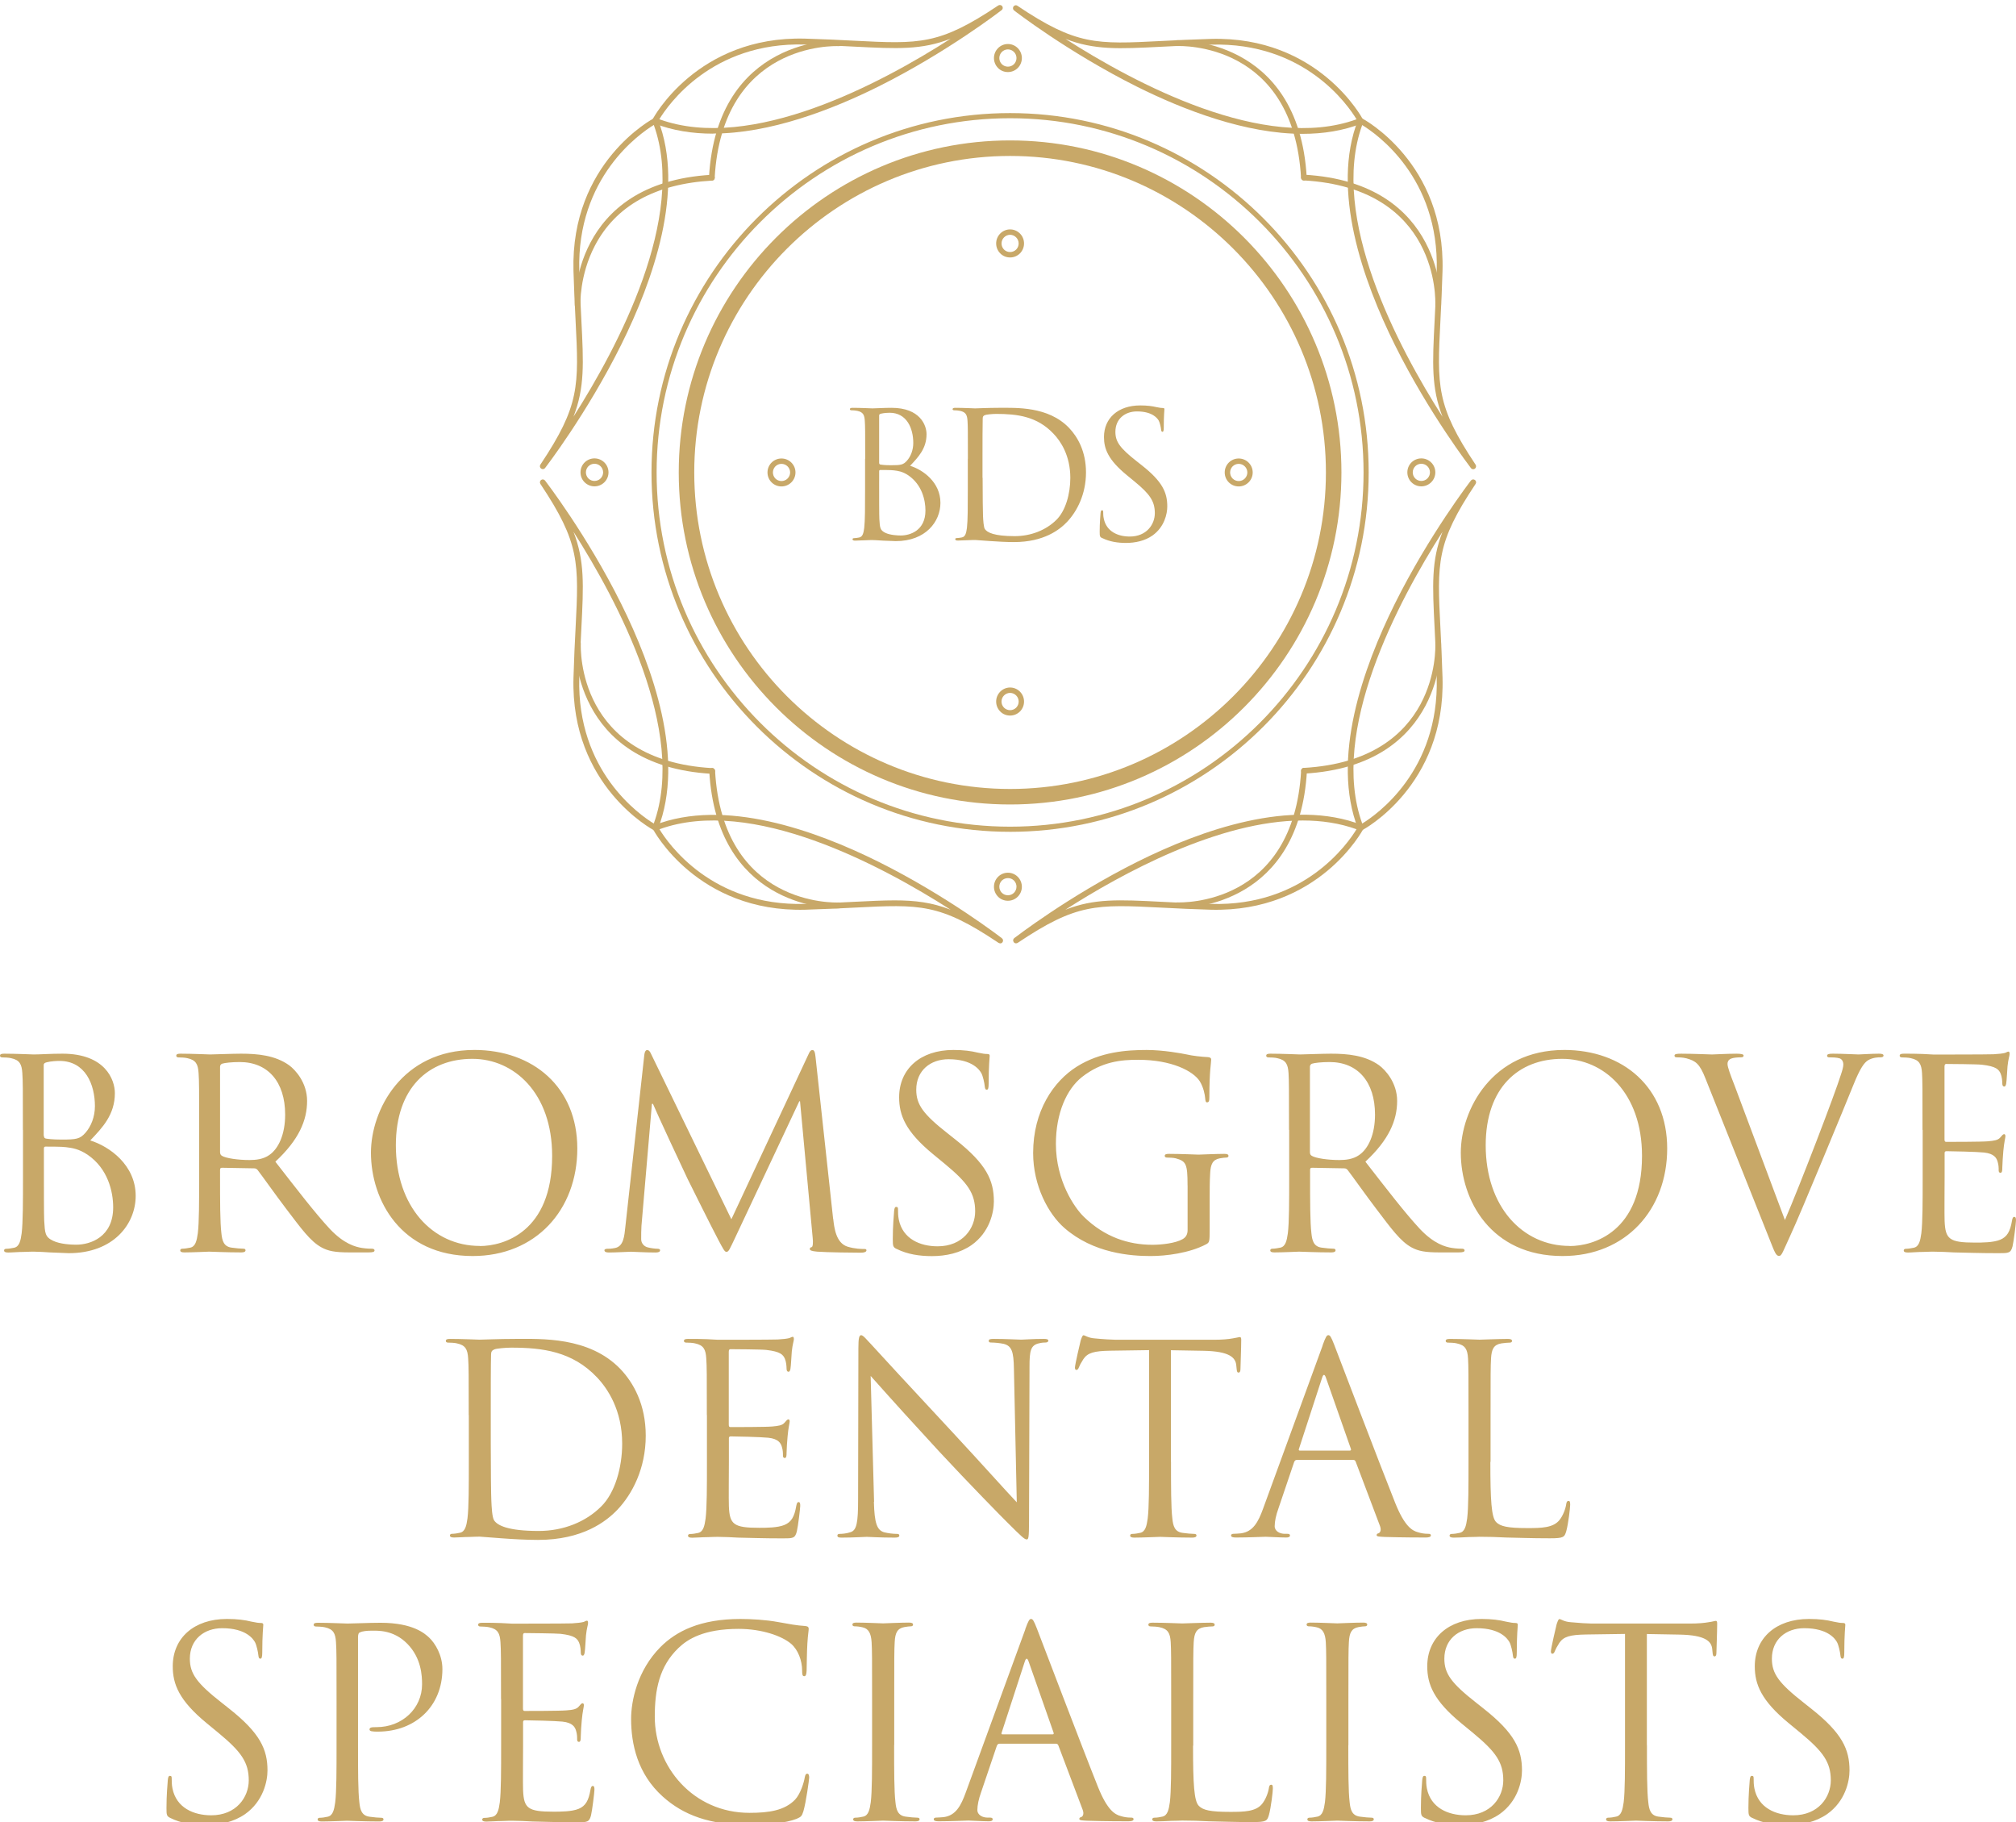 <?xml version="1.0" encoding="utf-8"?>
<!-- Generator: Adobe Illustrator 16.0.0, SVG Export Plug-In . SVG Version: 6.00 Build 0)  -->
<!DOCTYPE svg PUBLIC "-//W3C//DTD SVG 1.1//EN" "http://www.w3.org/Graphics/SVG/1.1/DTD/svg11.dtd">
<svg version="1.1" id="Layer_1" xmlns="http://www.w3.org/2000/svg" xmlns:xlink="http://www.w3.org/1999/xlink" x="0px" y="0px"
	 width="202.171px" height="182.688px" viewBox="90.263 0 202.171 182.688" enable-background="new 90.263 0 202.171 182.688"
	 xml:space="preserve">
<path fill="#C8A868" d="M191.339,4.953c-0.229,0.001-0.45,0.094-0.61,0.258c-0.334,0.339-0.334,0.883,0,1.222
	c0.338,0.334,0.883,0.334,1.221,0c0.333-0.339,0.333-0.883,0-1.222C191.788,5.046,191.568,4.954,191.339,4.953z M191.339,7.225
	c-0.362,0-0.724-0.134-0.991-0.41c-0.543-0.551-0.543-1.436,0-1.986c0.539-0.547,1.418-0.555,1.966-0.017
	c0.005,0.005,0.011,0.011,0.017,0.017c0.543,0.55,0.543,1.435,0,1.986C192.054,7.09,191.699,7.225,191.339,7.225L191.339,7.225z
	 M191.339,88.042c-0.228,0.002-0.446,0.091-0.61,0.248c-0.334,0.34-0.334,0.883,0,1.223c0.338,0.334,0.883,0.334,1.221,0
	c0.333-0.34,0.333-0.883,0-1.223C191.787,88.129,191.567,88.039,191.339,88.042L191.339,88.042z M191.339,90.314
	c-0.362,0-0.724-0.134-0.991-0.411c-0.543-0.551-0.543-1.436,0-1.986c0.539-0.547,1.418-0.555,1.966-0.016
	c0.005,0.006,0.011,0.011,0.017,0.016c0.543,0.551,0.543,1.436,0,1.986C192.054,90.181,191.699,90.313,191.339,90.314
	L191.339,90.314z M233.664,47.361c-0.002-0.479-0.393-0.865-0.871-0.862c-0.227,0.001-0.444,0.091-0.605,0.251
	c-0.334,0.339-0.334,0.883,0,1.222c0.34,0.337,0.889,0.334,1.227-0.006C233.573,47.805,233.664,47.588,233.664,47.361z
	 M231.397,47.361c0-0.363,0.134-0.716,0.41-0.993c0.548-0.543,1.433-0.543,1.981,0c0.548,0.543,0.553,1.428,0.01,1.976
	c-0.004,0.004-0.007,0.008-0.01,0.011c-0.549,0.545-1.434,0.545-1.982,0C231.543,48.092,231.395,47.734,231.397,47.361
	L231.397,47.361z M150.747,47.361c-0.003-0.479-0.393-0.865-0.872-0.862c-0.227,0.001-0.444,0.091-0.605,0.251
	c-0.333,0.339-0.333,0.883,0,1.222c0.34,0.337,0.889,0.334,1.226-0.006C150.655,47.805,150.745,47.588,150.747,47.361z
	 M148.479,47.361c0-0.363,0.133-0.716,0.41-0.993c0.548-0.544,1.434-0.544,1.982,0c0.548,0.542,0.554,1.426,0.012,1.975
	c-0.004,0.004-0.008,0.008-0.012,0.012c-0.548,0.545-1.434,0.545-1.982,0C148.624,48.092,148.477,47.734,148.479,47.361z
	 M191.558,15.11c-17.752,0-32.196,14.474-32.196,32.26c0,17.787,14.444,32.259,32.196,32.259s32.198-14.473,32.198-32.259
	C223.756,29.584,209.31,15.11,191.558,15.11z M191.558,80.137c-18.038,0-32.712-14.703-32.712-32.775
	c0-18.073,14.684-32.766,32.712-32.766s32.712,14.702,32.712,32.766C224.27,65.425,209.596,80.137,191.558,80.137z"/>
<path fill="#C8A868" d="M191.558,15.636c-17.466,0-31.673,14.235-31.673,31.735c0,17.5,14.207,31.735,31.673,31.735
	S223.23,64.87,223.23,47.371C223.23,29.871,209.023,15.636,191.558,15.636z M191.558,80.661c-18.323,0-33.228-14.932-33.228-33.29
	c0-18.36,14.914-33.292,33.228-33.292s33.228,14.932,33.228,33.291C224.785,65.73,209.882,80.661,191.558,80.661z"/>
<path fill="#C8A868" d="M191.558,11.854c-19.543,0-35.447,15.935-35.447,35.516c0,19.582,15.904,35.516,35.447,35.516
	c19.544,0,35.447-15.935,35.447-35.516C227.005,27.79,211.111,11.855,191.558,11.854L191.558,11.854z M191.558,83.401
	c-19.83,0-35.961-16.163-35.961-36.03c0-19.869,16.132-36.032,35.961-36.032c19.83,0,35.961,16.163,35.961,36.031
	c0,19.868-16.132,36.032-35.959,36.032L191.558,83.401z M155.825,12.532c-1.42,0.87-7.727,5.251-7.47,14.608
	c0.057,1.919,0.133,3.542,0.21,4.964c0.219,4.335,0.342,6.75-0.791,9.672c4.43-6.951,11.396-20.011,8.051-29.254 M144.695,47.037
	c-0.061-0.002-0.121-0.022-0.17-0.057c-0.128-0.093-0.158-0.271-0.067-0.401c3.954-5.92,3.859-7.896,3.525-14.445
	c-0.09-1.657-0.16-3.315-0.21-4.974c-0.303-10.875,7.987-15.267,8.072-15.305c0.075-0.036,0.162-0.04,0.239-0.009
	c0.075,0.027,0.135,0.086,0.162,0.162c2.745,7.008-0.496,16.135-3.688,22.56c-3.451,6.932-7.586,12.297-7.633,12.355
	C144.871,46.995,144.785,47.038,144.695,47.037L144.695,47.037z"/>
<path fill="#C8A868" d="M156.396,11.96c9.225,3.35,22.26-3.628,29.196-8.077c-2.916,1.136-5.336,1.012-9.662,0.792
	c-1.42-0.076-3.04-0.153-4.955-0.21c-9.349-0.267-13.721,6.063-14.588,7.485 M161.771,13.401c-2.058,0-4.059-0.305-5.907-1.03
	c-0.076-0.032-0.135-0.095-0.162-0.173c-0.03-0.077-0.026-0.163,0.01-0.238c0.037-0.086,4.458-8.373,15.275-8.087
	c1.924,0.057,3.543,0.134,4.963,0.21c6.537,0.334,8.51,0.43,14.418-3.532c0.129-0.087,0.305-0.058,0.399,0.065
	c0.094,0.127,0.068,0.306-0.058,0.401c-0.057,0.039-5.411,4.192-12.329,7.648c-4.718,2.348-10.9,4.726-16.618,4.726 M148.193,30.882
	c-0.155,0-0.282-0.122-0.286-0.277c0-0.124-0.39-12.277,13.73-13.08c0.145-0.018,0.296,0.115,0.307,0.277
	c0.005,0.16-0.117,0.295-0.277,0.306c-5.698,0.325-9.652,2.52-11.75,6.53c-1.562,2.989-1.448,5.91-1.448,5.939
	C148.474,30.737,148.352,30.872,148.193,30.882z"/>
<path fill="#C8A868" d="M161.656,18.108h-0.019c-0.162,0-0.276-0.143-0.276-0.306c0.801-14.158,12.92-13.768,13.055-13.757
	c0.162,0,0.285,0.143,0.275,0.305c0,0.163-0.152,0.277-0.305,0.277c-0.477-0.028-11.682-0.353-12.454,13.214
	c0,0.152-0.133,0.267-0.285,0.267 M234.923,53.318c-4.44,6.95-11.396,20.011-8.052,29.253c1.42-0.869,7.728-5.251,7.47-14.617
	c-0.05-1.655-0.12-3.311-0.209-4.965C233.912,58.655,233.789,56.239,234.923,53.318L234.923,53.318z M226.719,83.278
	c0,0-0.066,0-0.105-0.02c-0.074-0.027-0.135-0.087-0.162-0.162c-2.734-7.008,0.496-16.135,3.688-22.561
	c3.45-6.931,7.585-12.297,7.632-12.354c0.095-0.126,0.273-0.152,0.4-0.058c0.128,0.093,0.158,0.271,0.066,0.4
	c-3.953,5.92-3.858,7.896-3.524,14.445c0.075,1.432,0.151,3.055,0.21,4.974c0.304,10.875-7.986,15.266-8.072,15.305
	C226.811,83.269,226.765,83.278,226.719,83.278L226.719,83.278z"/>
<path fill="#C8A868" d="M220.906,82.266c-8.404,0-18.143,5.317-23.803,8.946c2.915-1.137,5.336-1.013,9.652-0.793
	c1.42,0.076,3.039,0.152,4.955,0.211c9.348,0.275,13.722-6.063,14.589-7.486c-1.687-0.61-3.507-0.878-5.384-0.878 M192.158,94.583
	c-0.096,0.002-0.186-0.045-0.238-0.125c-0.094-0.127-0.068-0.305,0.057-0.4c0.057-0.038,5.413-4.191,12.33-7.646
	c6.413-3.199,15.532-6.436,22.518-3.695c0.076,0.031,0.135,0.094,0.162,0.172c0.024,0.078,0.021,0.162-0.011,0.238
	c-0.047,0.086-4.44,8.363-15.274,8.086c-1.655-0.049-3.311-0.119-4.965-0.209c-6.535-0.334-8.509-0.431-14.416,3.531
	C192.271,94.564,192.215,94.581,192.158,94.583z M221.029,77.568c-0.15,0.001-0.275-0.116-0.285-0.267
	c-0.01-0.158,0.109-0.295,0.267-0.307c13.55-0.772,13.217-12,13.188-12.478c0-0.162,0.113-0.296,0.275-0.306
	c0.143-0.02,0.296,0.115,0.305,0.276c0,0.124,0.391,12.278-13.729,13.08H221.029z"/>
<path fill="#C8A868" d="M208.404,91.059h-0.134c-0.157-0.004-0.28-0.134-0.276-0.291c0-0.005,0-0.01,0-0.015
	c0-0.162,0.133-0.276,0.306-0.276c0.476,0.019,11.682,0.353,12.444-13.214c0-0.162,0.152-0.295,0.305-0.268
	c0.162,0,0.285,0.144,0.277,0.307c-0.754,13.337-11.568,13.757-12.912,13.757 M197.104,3.893c6.936,4.44,19.973,11.42,29.196,8.068
	c-0.867-1.433-5.222-7.753-14.589-7.485c-1.916,0.057-3.525,0.133-4.955,0.21c-4.316,0.22-6.736,0.343-9.662-0.793 M220.906,13.42
	c-5.718,0-11.901-2.377-16.619-4.726c-6.916-3.456-12.272-7.6-12.33-7.647c-0.123-0.095-0.143-0.267-0.057-0.4
	c0.096-0.125,0.268-0.163,0.391-0.068c5.908,3.963,7.891,3.867,14.418,3.533c1.43-0.077,3.041-0.153,4.965-0.21
	c10.824-0.306,15.236,8,15.275,8.086c0.037,0.077,0.047,0.153,0.01,0.23c-0.031,0.076-0.089,0.137-0.164,0.171
	c-1.848,0.726-3.85,1.031-5.907,1.031"/>
<path fill="#C8A868" d="M226.871,12.532c-3.344,9.242,3.621,22.303,8.052,29.253c-1.134-2.921-1.011-5.346-0.79-9.671
	c0.076-1.432,0.152-3.046,0.21-4.965c0.256-9.366-6.052-13.738-7.472-14.607 M238.002,47.046c-0.091,0-0.176-0.042-0.23-0.115
	c-0.037-0.057-4.183-5.423-7.632-12.354c-3.192-6.425-6.433-15.562-3.688-22.56c0.031-0.073,0.09-0.132,0.162-0.162
	c0.078-0.03,0.164-0.027,0.239,0.01c0.085,0.047,8.375,4.429,8.07,15.303c-0.05,1.659-0.12,3.317-0.21,4.974
	c-0.333,6.55-0.428,8.526,3.525,14.445c0.087,0.13,0.059,0.305-0.065,0.401c-0.049,0.039-0.11,0.06-0.173,0.058H238.002z
	 M221.02,18.099c-0.15,0.001-0.276-0.116-0.285-0.267C219.963,4.255,208.767,4.6,208.279,4.618
	c-0.158,0.002-0.291-0.119-0.305-0.277c0-0.162,0.114-0.296,0.275-0.306c0.115,0,12.255-0.391,13.056,13.758
	c0.005,0.16-0.118,0.295-0.276,0.305h-0.02"/>
<path fill="#C8A868" d="M234.484,30.873h-0.01c-0.156-0.004-0.281-0.134-0.277-0.292c0.001-0.004,0.001-0.009,0.002-0.014
	c0.02-0.477,0.361-11.705-13.188-12.478c-0.155-0.008-0.274-0.141-0.267-0.296c0-0.003,0-0.006,0-0.01
	c0-0.162,0.152-0.296,0.306-0.267c14.13,0.802,13.739,12.956,13.729,13.08c-0.004,0.154-0.131,0.277-0.285,0.277 M179.971,90.275
	c2.087,0,3.755,0.21,5.622,0.937c-6.937-4.44-19.972-11.418-29.196-8.067c0.867,1.422,5.23,7.733,14.59,7.485
	c1.914-0.059,3.534-0.135,4.955-0.211c1.553-0.076,2.857-0.144,4.039-0.144 M190.558,94.581c-0.058-0.001-0.113-0.018-0.162-0.048
	c-5.907-3.962-7.88-3.866-14.417-3.532c-1.43,0.076-3.05,0.153-4.965,0.211c-10.834,0.276-15.236-8-15.274-8.086
	c-0.037-0.072-0.041-0.156-0.01-0.23c0.028-0.075,0.087-0.135,0.162-0.162c6.994-2.74,16.104,0.496,22.517,3.695
	c6.918,3.455,12.273,7.6,12.33,7.646c0.126,0.096,0.151,0.274,0.057,0.401c-0.055,0.074-0.145,0.117-0.237,0.114"/>
<path fill="#C8A868" d="M147.774,53.318c1.133,2.922,1.01,5.347,0.79,9.671c-0.09,1.654-0.16,3.31-0.21,4.965
	c-0.256,9.366,6.052,13.748,7.471,14.617C159.17,73.329,152.205,60.269,147.774,53.318z M155.978,83.278c0,0-0.095-0.01-0.134-0.029
	c-0.085-0.047-8.375-4.431-8.07-15.305c0.057-1.928,0.133-3.551,0.21-4.974c0.333-6.55,0.428-8.525-3.526-14.445
	c-0.086-0.13-0.057-0.305,0.066-0.4c0.126-0.094,0.305-0.068,0.4,0.058c0.039,0.057,4.184,5.423,7.633,12.354
	c3.192,6.426,6.432,15.563,3.688,22.561c-0.03,0.073-0.089,0.131-0.162,0.162C156.049,83.271,156.014,83.277,155.978,83.278z
	 M174.302,91.077c-1.345,0-12.159-0.42-12.912-13.767c-0.009-0.16,0.114-0.296,0.274-0.305c0.001-0.001,0.002-0.001,0.002-0.001
	c0.134-0.02,0.295,0.115,0.305,0.268c0.771,13.576,11.969,13.242,12.445,13.213c0.16-0.006,0.295,0.117,0.305,0.277
	c0.006,0.16-0.117,0.295-0.275,0.306h-0.136"/>
<path fill="#C8A868" d="M161.676,77.587h-0.02c-14.13-0.801-13.741-12.955-13.73-13.08c0-0.161,0.152-0.305,0.305-0.275
	c0.162,0,0.286,0.143,0.276,0.305c-0.019,0.478-0.362,11.705,13.188,12.479c0.161,0.01,0.275,0.143,0.275,0.306
	c0,0.153-0.133,0.267-0.285,0.267 M215.351,47.371c-0.003-0.479-0.394-0.865-0.872-0.862c-0.227,0.001-0.443,0.091-0.605,0.251
	c-0.333,0.339-0.333,0.883,0,1.222c0.341,0.337,0.89,0.334,1.227-0.006C215.26,47.814,215.35,47.598,215.351,47.371L215.351,47.371z
	 M213.082,47.371c0-0.363,0.135-0.716,0.41-0.993c0.549-0.544,1.434-0.544,1.982,0c0.549,0.542,0.553,1.427,0.01,1.976
	c-0.003,0.003-0.006,0.006-0.01,0.01c-0.549,0.544-1.434,0.544-1.982,0C213.229,48.102,213.08,47.743,213.082,47.371z M169.5,47.371
	c-0.003-0.479-0.394-0.865-0.873-0.862c-0.227,0.001-0.443,0.091-0.604,0.251c-0.333,0.339-0.333,0.883,0,1.222
	c0.341,0.337,0.89,0.333,1.226-0.008c0.159-0.161,0.248-0.377,0.25-0.602L169.5,47.371z M167.23,47.371
	c0-0.363,0.135-0.716,0.41-0.993c0.549-0.544,1.434-0.544,1.982,0c0.548,0.542,0.553,1.427,0.01,1.976
	c-0.004,0.003-0.007,0.006-0.01,0.01c-0.549,0.544-1.434,0.544-1.982,0C167.377,48.102,167.229,47.743,167.23,47.371z
	 M191.558,23.541c-0.481,0.007-0.865,0.402-0.858,0.883c0.004,0.224,0.092,0.437,0.248,0.597c0.338,0.334,0.883,0.334,1.221,0
	c0.336-0.344,0.33-0.896-0.014-1.232C191.994,23.633,191.781,23.544,191.558,23.541z M191.558,25.813
	c-0.362,0-0.724-0.134-0.989-0.411c-0.544-0.551-0.544-1.436,0-1.986c0.538-0.547,1.418-0.554,1.965-0.015
	c0.006,0.005,0.01,0.01,0.016,0.015c0.543,0.55,0.543,1.435,0,1.986C192.272,25.68,191.92,25.813,191.558,25.813L191.558,25.813z
	 M191.558,69.473c-0.229,0.001-0.449,0.094-0.61,0.258c-0.334,0.339-0.334,0.883,0,1.222c0.338,0.335,0.883,0.335,1.221,0
	c0.334-0.339,0.334-0.883,0-1.222C192.007,69.566,191.787,69.474,191.558,69.473z M191.558,71.745c-0.362,0-0.724-0.134-0.989-0.41
	c-0.544-0.551-0.544-1.436,0-1.986c0.538-0.547,1.418-0.555,1.965-0.016c0.006,0.006,0.01,0.01,0.016,0.016
	c0.543,0.551,0.543,1.436,0,1.986C192.272,71.61,191.92,71.745,191.558,71.745L191.558,71.745z M177.027,45.996
	c0-2.75,0-3.236-0.039-3.8c-0.037-0.6-0.172-0.878-0.752-1.002c-0.198-0.039-0.399-0.058-0.601-0.057
	c-0.067,0-0.144-0.038-0.144-0.105c0-0.104,0.086-0.143,0.276-0.143c0.791,0,1.896,0.057,1.981,0.057
	c0.42,0,1.105-0.057,1.916-0.057c2.877,0,3.516,1.756,3.516,2.644c0,1.442-0.829,2.301-1.648,3.17
	c1.297,0.4,3.041,1.651,3.041,3.714c0,1.879-1.478,3.838-4.479,3.838c-0.19,0-0.753-0.039-1.267-0.049
	c-0.506-0.037-1-0.057-1.067-0.057c-0.038,0-0.334,0-0.706,0.02c-0.352,0-0.752,0.037-1.02,0.037c-0.19,0-0.275-0.037-0.275-0.143
	c0-0.057,0.038-0.105,0.143-0.105c0.161,0,0.371-0.037,0.524-0.066c0.353-0.067,0.438-0.458,0.505-0.964
	c0.085-0.736,0.085-2.13,0.085-3.82v-3.093L177.027,45.996z M178.427,46.388c0,0.124,0.039,0.162,0.124,0.19
	c0.105,0.02,0.42,0.068,1.068,0.068c0.98,0,1.229-0.039,1.6-0.459c0.372-0.42,0.63-1.06,0.63-1.776c0-1.46-0.647-3.026-2.373-3.026
	c-0.19,0-0.562,0.02-0.839,0.086c-0.162,0.038-0.21,0.086-0.21,0.189V46.388L178.427,46.388z M178.427,48.248
	c0,1.356,0,3.544,0.021,3.8c0.057,0.86,0.057,1.108,0.6,1.375c0.476,0.23,1.23,0.268,1.544,0.268c0.952,0,2.478-0.506,2.478-2.501
	c0-1.06-0.353-2.587-1.707-3.523c-0.6-0.4-1.037-0.458-1.457-0.506c-0.229-0.038-1.105-0.038-1.373-0.038
	c-0.065,0-0.104,0.038-0.104,0.124v1.003L178.427,48.248z M187.326,45.996c0-2.75,0-3.236-0.037-3.8
	c-0.039-0.6-0.172-0.878-0.752-1.002c-0.198-0.039-0.398-0.058-0.601-0.057c-0.067,0-0.144-0.038-0.144-0.105
	c0-0.104,0.086-0.143,0.277-0.143c0.789,0,1.896,0.057,1.981,0.057c0.21,0,1.315-0.057,2.372-0.057c1.734,0,4.955-0.163,7.042,2.005
	c0.877,0.916,1.706,2.377,1.706,4.468c0,2.215-0.915,3.924-1.896,4.964c-0.753,0.793-2.334,2.024-5.318,2.024
	c-0.752,0-1.686-0.048-2.438-0.104c-0.772-0.049-1.372-0.105-1.458-0.105c-0.038,0-0.333,0-0.705,0.02
	c-0.354,0-0.753,0.037-1.02,0.037c-0.19,0-0.276-0.038-0.276-0.143c0-0.057,0.038-0.105,0.144-0.105
	c0.162,0,0.371-0.038,0.523-0.066c0.354-0.067,0.438-0.459,0.505-0.965c0.087-0.734,0.087-2.129,0.087-3.818v-3.093l0.01-0.01
	H187.326z M188.804,47.896c0,1.861,0.021,3.484,0.038,3.82c0.02,0.438,0.059,1.145,0.191,1.336c0.229,0.334,0.914,0.705,2.982,0.705
	c1.629,0,3.145-0.601,4.184-1.631c0.914-0.898,1.399-2.588,1.399-4.21c0-2.235-0.962-3.676-1.687-4.43
	c-1.648-1.748-3.649-1.986-5.746-1.986c-0.353,0-1,0.057-1.143,0.124c-0.162,0.067-0.21,0.162-0.21,0.353
	c-0.021,0.601-0.021,2.396-0.021,3.752v2.186L188.804,47.896z M200.81,53.968c-0.247-0.124-0.267-0.19-0.267-0.668
	c0-0.879,0.066-1.586,0.086-1.862c0.02-0.19,0.057-0.277,0.143-0.277c0.105,0,0.124,0.059,0.124,0.191c0,0.163,0,0.401,0.058,0.649
	c0.267,1.299,1.42,1.795,2.602,1.795c1.686,0,2.516-1.213,2.516-2.34c0-1.211-0.506-1.918-2.021-3.169l-0.79-0.649
	c-1.859-1.527-2.288-2.625-2.288-3.818c0-1.881,1.401-3.17,3.64-3.17c0.687,0,1.191,0.067,1.631,0.172
	c0.332,0.067,0.476,0.086,0.619,0.086c0.143,0,0.17,0.038,0.17,0.124s-0.065,0.668-0.065,1.861c0,0.277-0.038,0.402-0.124,0.402
	c-0.105,0-0.124-0.086-0.143-0.23c-0.02-0.21-0.125-0.687-0.229-0.878c-0.104-0.19-0.58-0.936-2.19-0.936
	c-1.211,0-2.164,0.755-2.164,2.044c0,1.002,0.457,1.632,2.145,2.96l0.495,0.39c2.077,1.633,2.563,2.731,2.563,4.135
	c0,0.726-0.277,2.062-1.496,2.921c-0.752,0.525-1.705,0.735-2.648,0.735c-0.83,0-1.631-0.124-2.354-0.478L200.81,53.968
	L200.81,53.968z"/>
<path fill="#C8A868" d="M92.559,113.284c0-4.114,0-4.851-0.057-5.69c-0.057-0.896-0.267-1.316-1.134-1.498
	c-0.209-0.057-0.657-0.076-0.896-0.076c-0.104,0-0.209-0.058-0.209-0.162c0-0.162,0.133-0.211,0.419-0.211
	c1.182,0,2.84,0.078,2.973,0.078c0.629,0,1.658-0.078,2.868-0.078c4.317,0,5.26,2.636,5.26,3.953c0,2.157-1.239,3.457-2.468,4.745
	c1.944,0.61,4.555,2.472,4.555,5.556c0,2.817-2.211,5.748-6.708,5.748c-0.286,0-1.134-0.058-1.897-0.076
	c-0.532-0.04-1.066-0.065-1.6-0.076c-0.058,0-0.496,0-1.049,0.027c-0.524,0-1.133,0.059-1.524,0.059
	c-0.286,0-0.419-0.059-0.419-0.21c0-0.077,0.057-0.163,0.209-0.163c0.238,0,0.553-0.057,0.791-0.105
	c0.524-0.104,0.658-0.687,0.762-1.449c0.134-1.108,0.134-3.19,0.134-5.721v-4.64L92.559,113.284z M94.665,113.867
	c0,0.182,0.057,0.238,0.181,0.287c0.162,0.027,0.629,0.104,1.601,0.104c1.477,0,1.839-0.058,2.392-0.688
	c0.552-0.63,0.943-1.585,0.943-2.663c0-2.188-0.972-4.535-3.554-4.535c-0.286,0-0.839,0.027-1.267,0.133
	c-0.239,0.059-0.315,0.135-0.315,0.287v7.064L94.665,113.867L94.665,113.867z M94.665,116.665c0,2.033,0,5.298,0.029,5.69
	c0.076,1.289,0.076,1.66,0.895,2.052c0.715,0.344,1.839,0.392,2.316,0.392c1.42,0,3.707-0.764,3.707-3.742
	c0-1.586-0.525-3.877-2.554-5.271c-0.896-0.601-1.553-0.687-2.182-0.765c-0.343-0.057-1.658-0.057-2.049-0.057
	c-0.105,0-0.162,0.059-0.162,0.182V116.665z M110.235,113.284c0-4.114,0-4.851-0.057-5.69c-0.057-0.896-0.267-1.316-1.134-1.498
	c-0.21-0.057-0.658-0.076-0.896-0.076c-0.105,0-0.209-0.058-0.209-0.162c0-0.162,0.133-0.211,0.419-0.211
	c1.181,0,2.839,0.078,2.973,0.078c0.286,0,2.287-0.078,3.106-0.078c1.658,0,3.421,0.162,4.812,1.155
	c0.658,0.479,1.811,1.767,1.811,3.58c0,1.948-0.82,3.896-3.183,6.093c2.154,2.768,3.945,5.106,5.47,6.75
	c1.419,1.497,2.553,1.793,3.211,1.899c0.495,0.076,0.867,0.076,1.029,0.076c0.133,0,0.238,0.075,0.238,0.161
	c0,0.162-0.162,0.211-0.629,0.211h-1.867c-1.477,0-2.135-0.133-2.811-0.496c-1.134-0.611-2.049-1.9-3.555-3.876
	c-1.105-1.452-2.344-3.218-2.868-3.896c-0.105-0.104-0.181-0.161-0.343-0.161l-3.24-0.058c-0.133,0-0.181,0.076-0.181,0.21v0.63
	c0,2.53,0,4.611,0.134,5.72c0.076,0.763,0.238,1.346,1.029,1.449c0.372,0.059,0.943,0.106,1.181,0.106
	c0.162,0,0.21,0.075,0.21,0.161c0,0.135-0.133,0.211-0.419,0.211c-1.449,0-3.107-0.076-3.24-0.076c-0.029,0-1.687,0.076-2.468,0.076
	c-0.286,0-0.419-0.057-0.419-0.211c0-0.075,0.057-0.161,0.209-0.161c0.239,0,0.553-0.058,0.791-0.105
	c0.524-0.104,0.658-0.688,0.763-1.45c0.133-1.108,0.133-3.19,0.133-5.721V113.284L110.235,113.284z M112.341,115.576
	c0,0.134,0.057,0.238,0.181,0.314c0.391,0.239,1.601,0.42,2.763,0.42c0.629,0,1.372-0.076,1.973-0.496
	c0.924-0.629,1.601-2.053,1.601-4.058c0-3.293-1.735-5.271-4.555-5.271c-0.791,0-1.496,0.078-1.763,0.164
	c-0.131,0.049-0.215,0.176-0.21,0.314v8.62L112.341,115.576z M137.82,105.273c5.918,0,10.338,3.744,10.338,9.883
	s-4.153,10.779-10.49,10.779c-7.203,0-10.205-5.614-10.205-10.359c0-4.268,3.106-10.301,10.367-10.301h-0.01V105.273z
	 M138.373,124.934c2.363,0,7.261-1.375,7.261-9.043c0-6.319-3.84-9.728-7.994-9.728c-4.393,0-7.68,2.901-7.68,8.669
	c0,6.138,3.678,10.091,8.413,10.091V124.934z M173.82,122.191c0.104,0.946,0.285,2.426,1.42,2.799
	c0.762,0.238,1.447,0.238,1.705,0.238c0.133,0,0.209,0.028,0.209,0.133c0,0.162-0.237,0.24-0.551,0.24
	c-0.582,0-3.422-0.029-4.394-0.105c-0.601-0.057-0.734-0.135-0.734-0.268c0-0.104,0.058-0.162,0.181-0.182
	c0.125-0.02,0.162-0.477,0.105-0.945l-1.268-13.681h-0.075l-6.442,13.7c-0.553,1.154-0.629,1.395-0.867,1.395
	c-0.181,0-0.313-0.268-0.818-1.214c-0.688-1.288-2.945-5.852-3.078-6.11c-0.238-0.477-3.184-6.797-3.469-7.514h-0.104l-1.049,12.23
	c-0.028,0.42-0.028,0.898-0.028,1.347c0,0.392,0.286,0.735,0.687,0.82c0.327,0.079,0.663,0.124,1,0.134
	c0.104,0,0.21,0.059,0.21,0.134c0,0.181-0.162,0.239-0.477,0.239c-0.972,0-2.24-0.077-2.449-0.077c-0.238,0-1.496,0.077-2.211,0.077
	c-0.267,0-0.447-0.059-0.447-0.239c0-0.075,0.134-0.134,0.267-0.134c0.21,0,0.392,0,0.791-0.076
	c0.867-0.162,0.943-1.184,1.048-2.186l1.896-17.186c0.029-0.287,0.134-0.478,0.285-0.478c0.154,0,0.268,0.104,0.392,0.392
	l8.052,16.574l7.737-16.546c0.104-0.238,0.209-0.42,0.392-0.42c0.181,0,0.266,0.21,0.313,0.716l1.763,16.212L173.82,122.191z
	 M180.185,125.229c-0.37-0.182-0.39-0.287-0.39-1.002c0-1.317,0.104-2.369,0.133-2.798c0.029-0.286,0.076-0.42,0.21-0.42
	c0.162,0,0.181,0.076,0.181,0.286c0,0.239,0,0.602,0.076,0.975c0.391,1.947,2.135,2.691,3.897,2.691
	c2.524,0,3.764-1.814,3.764-3.504c0-1.814-0.762-2.873-3.021-4.745l-1.182-0.973c-2.791-2.292-3.421-3.925-3.421-5.72
	c0-2.816,2.106-4.744,5.441-4.744c1.028,0,1.791,0.104,2.448,0.267c0.496,0.104,0.715,0.134,0.925,0.134s0.267,0.057,0.267,0.182
	c0,0.123-0.105,1.002-0.105,2.797c0,0.42-0.047,0.602-0.18,0.602c-0.162,0-0.182-0.134-0.211-0.344
	c-0.027-0.314-0.181-1.03-0.343-1.317c-0.162-0.286-0.867-1.394-3.287-1.394c-1.819,0-3.239,1.136-3.239,3.055
	c0,1.499,0.686,2.454,3.211,4.43l0.733,0.582c3.106,2.455,3.84,4.086,3.84,6.196c0,1.08-0.419,3.084-2.239,4.373
	c-1.134,0.793-2.554,1.106-3.974,1.106c-1.237,0-2.448-0.18-3.524-0.715H180.185z M209.354,118.852c0-2.14-0.135-2.426-1.183-2.713
	c-0.209-0.057-0.657-0.076-0.896-0.076c-0.104,0-0.209-0.057-0.209-0.162c0-0.161,0.133-0.209,0.418-0.209
	c1.183,0,2.84,0.076,2.974,0.076c0.133,0,1.791-0.076,2.582-0.076c0.286,0,0.42,0.057,0.42,0.209c0,0.105-0.104,0.162-0.21,0.162
	c-0.182,0-0.344,0.029-0.658,0.076c-0.714,0.135-0.924,0.583-0.971,1.5c-0.049,0.84-0.049,1.633-0.049,2.74v2.95
	c0,1.183-0.028,1.239-0.342,1.422c-1.688,0.897-4.051,1.185-5.574,1.185c-2.002,0-5.737-0.268-8.652-2.816
	c-1.602-1.395-3.135-4.221-3.135-7.514c0-4.221,2.048-7.199,4.392-8.67c2.363-1.479,4.974-1.66,6.994-1.66
	c1.658,0,3.526,0.344,4.022,0.449c0.552,0.133,1.476,0.237,2.133,0.267c0.268,0.028,0.314,0.134,0.314,0.239
	c0,0.371-0.181,1.106-0.181,3.742c0,0.42-0.047,0.553-0.238,0.553c-0.133,0-0.162-0.161-0.181-0.392
	c-0.029-0.372-0.162-1.106-0.553-1.737c-0.657-1.002-2.791-2.139-6.185-2.139c-1.657,0-3.63,0.162-5.631,1.738
	c-1.524,1.212-2.603,3.609-2.603,6.691c0,3.715,1.869,6.407,2.793,7.305c2.078,2.033,4.469,2.816,6.89,2.816
	c0.942,0,2.315-0.162,3.001-0.554c0.343-0.182,0.523-0.478,0.523-0.926v-4.478H209.354z M219.529,113.284
	c0-4.114,0-4.851-0.047-5.69c-0.059-0.896-0.268-1.316-1.135-1.498c-0.21-0.057-0.658-0.076-0.896-0.076
	c-0.104,0-0.209-0.058-0.209-0.162c0-0.162,0.134-0.211,0.42-0.211c1.181,0,2.839,0.078,2.973,0.078
	c0.285,0,2.286-0.078,3.105-0.078c1.658,0,3.422,0.162,4.813,1.155c0.657,0.479,1.82,1.767,1.82,3.58
	c0,1.948-0.82,3.896-3.184,6.093c2.154,2.768,3.945,5.106,5.471,6.75c1.42,1.497,2.554,1.793,3.211,1.899
	c0.494,0.076,0.867,0.076,1.029,0.076c0.133,0,0.237,0.075,0.237,0.161c0,0.162-0.162,0.211-0.629,0.211h-1.867
	c-1.477,0-2.135-0.133-2.811-0.496c-1.134-0.611-2.05-1.9-3.554-3.876c-1.106-1.452-2.345-3.218-2.869-3.896
	c-0.104-0.104-0.182-0.161-0.344-0.161l-3.238-0.058c-0.135,0-0.182,0.076-0.182,0.21v0.63c0,2.53,0,4.611,0.133,5.72
	c0.076,0.763,0.238,1.346,1.029,1.449c0.372,0.059,0.943,0.106,1.182,0.106c0.162,0,0.209,0.075,0.209,0.161
	c0,0.135-0.133,0.211-0.418,0.211c-1.448,0-3.106-0.076-3.24-0.076c-0.028,0-1.686,0.076-2.469,0.076
	c-0.285,0-0.418-0.057-0.418-0.211c0-0.075,0.057-0.161,0.209-0.161c0.238,0,0.553-0.058,0.791-0.105
	c0.524-0.104,0.657-0.688,0.763-1.45c0.133-1.108,0.133-3.19,0.133-5.721v-4.64H219.529z M221.635,115.576
	c0,0.134,0.048,0.238,0.182,0.314c0.391,0.239,1.601,0.42,2.763,0.42c0.629,0,1.372-0.076,1.973-0.496
	c0.924-0.629,1.601-2.053,1.601-4.058c0-3.293-1.733-5.271-4.555-5.271c-0.791,0-1.496,0.078-1.763,0.164
	c-0.131,0.049-0.215,0.176-0.209,0.314v8.62L221.635,115.576z M247.115,105.273c5.916,0,10.339,3.744,10.339,9.883
	s-4.155,10.779-10.492,10.779c-7.203,0-10.205-5.614-10.205-10.359c0-4.268,3.106-10.301,10.367-10.301h-0.009V105.273z
	 M247.668,124.934c2.363,0,7.261-1.375,7.261-9.043c0-6.319-3.841-9.728-7.995-9.728c-4.393,0-7.68,2.901-7.68,8.669
	c0,6.138,3.678,10.091,8.414,10.091V124.934z M269.25,122.354c1.525-3.531,5.05-12.726,5.632-14.625
	c0.133-0.392,0.237-0.764,0.237-1.002c0-0.211-0.075-0.478-0.342-0.602c-0.315-0.105-0.715-0.105-1.002-0.105
	c-0.162,0-0.285-0.028-0.285-0.162c0-0.162,0.162-0.211,0.582-0.211c1.047,0,2.258,0.078,2.582,0.078
	c0.162,0,1.285-0.078,2.049-0.078c0.285,0,0.447,0.058,0.447,0.183c0,0.124-0.104,0.181-0.314,0.181c-0.182,0-0.762,0-1.268,0.315
	c-0.343,0.239-0.733,0.687-1.449,2.473c-0.284,0.735-1.6,3.896-2.943,7.142c-1.602,3.848-2.792,6.692-3.393,7.981
	c-0.733,1.584-0.838,2.004-1.104,2.004c-0.315,0-0.448-0.372-0.944-1.632l-6.44-16.154c-0.581-1.479-0.972-1.766-1.896-2.023
	c-0.392-0.105-0.84-0.105-1.002-0.105s-0.209-0.076-0.209-0.181c0-0.163,0.267-0.183,0.686-0.183c1.268,0,2.764,0.078,3.078,0.078
	c0.267,0,1.449-0.078,2.449-0.078c0.477,0,0.715,0.058,0.715,0.183c0,0.124-0.076,0.181-0.268,0.181
	c-0.285,0-0.762,0.029-1.001,0.135c-0.284,0.133-0.343,0.342-0.343,0.524c0,0.343,0.314,1.155,0.715,2.187l5.05,13.489l-0.019,0.011
	V122.354z M283.057,113.284c0-4.114,0-4.851-0.047-5.69c-0.057-0.896-0.268-1.316-1.134-1.498c-0.21-0.057-0.658-0.076-0.896-0.076
	c-0.105,0-0.211-0.058-0.211-0.162c0-0.162,0.135-0.211,0.42-0.211c0.61,0,1.315,0,1.896,0.029l1.077,0.057
	c0.181,0,5.421,0,6.021-0.028c0.495-0.028,0.925-0.076,1.134-0.133c0.134-0.029,0.238-0.134,0.371-0.134
	c0.077,0,0.105,0.104,0.105,0.238c0,0.182-0.133,0.496-0.209,1.24c-0.029,0.268-0.077,1.423-0.134,1.738
	c-0.028,0.134-0.076,0.287-0.182,0.287c-0.161,0-0.21-0.135-0.21-0.345c0-0.181-0.027-0.63-0.162-0.944
	c-0.181-0.42-0.446-0.735-1.866-0.897c-0.448-0.058-3.316-0.077-3.603-0.077c-0.104,0-0.162,0.077-0.162,0.269v7.273
	c0,0.183,0.029,0.269,0.162,0.269c0.343,0,3.573,0,4.184-0.057c0.629-0.059,1.001-0.105,1.238-0.373
	c0.182-0.211,0.286-0.345,0.391-0.345c0.077,0,0.134,0.058,0.134,0.21c0,0.153-0.134,0.602-0.21,1.48
	c-0.049,0.563-0.084,1.125-0.105,1.689c0,0.21,0,0.497-0.181,0.497c-0.133,0-0.181-0.104-0.181-0.239c0-0.267,0-0.524-0.104-0.869
	c-0.104-0.371-0.344-0.819-1.373-0.926c-0.714-0.076-3.315-0.133-3.763-0.133c-0.134,0-0.182,0.076-0.182,0.18v2.32
	c0,0.898-0.028,3.953,0,4.508c0.076,1.813,0.477,2.157,3.05,2.157c0.686,0,1.839,0,2.524-0.287c0.687-0.286,1-0.819,1.182-1.899
	c0.048-0.286,0.104-0.391,0.238-0.391c0.162,0,0.162,0.21,0.162,0.391c0,0.209-0.21,2.005-0.343,2.56
	c-0.182,0.687-0.391,0.687-1.42,0.687c-1.973,0-3.421-0.058-4.45-0.076c-0.682-0.043-1.365-0.068-2.049-0.076
	c-0.047,0-0.495,0-1.048,0.027c-0.524,0-1.134,0.059-1.525,0.059c-0.284,0-0.419-0.059-0.419-0.21c0-0.077,0.057-0.163,0.21-0.163
	c0.238,0,0.552-0.057,0.791-0.105c0.524-0.104,0.657-0.687,0.763-1.449c0.133-1.108,0.133-3.19,0.133-5.721v-4.64L283.057,113.284z"
	/>
<path fill="#C8A868" d="M107.348,182.278c-0.371-0.182-0.39-0.286-0.39-1.002c0-1.318,0.104-2.368,0.133-2.799
	c0.029-0.285,0.076-0.42,0.21-0.42c0.162,0,0.181,0.077,0.181,0.287c0,0.238,0,0.602,0.076,0.975
	c0.391,1.947,2.134,2.691,3.888,2.691c2.525,0,3.763-1.824,3.763-3.504c0-1.814-0.762-2.874-3.02-4.745l-1.182-0.974
	c-2.792-2.291-3.42-3.924-3.42-5.719c0-2.816,2.104-4.745,5.44-4.745c1.03,0,1.792,0.104,2.449,0.268
	c0.496,0.104,0.715,0.134,0.925,0.134c0.209,0,0.266,0.058,0.266,0.182c0,0.123-0.104,1.002-0.104,2.797
	c0,0.42-0.058,0.602-0.181,0.602c-0.162,0-0.182-0.134-0.21-0.344c-0.029-0.314-0.181-1.031-0.343-1.318
	c-0.162-0.285-0.867-1.394-3.288-1.394c-1.81,0-3.239,1.137-3.239,3.056c0,1.498,0.686,2.453,3.211,4.43l0.734,0.582
	c3.106,2.453,3.84,4.086,3.84,6.197c0,1.078-0.42,3.084-2.24,4.372c-1.134,0.792-2.553,1.107-3.973,1.107
	C109.635,182.994,108.425,182.813,107.348,182.278z M124.014,170.344c0-4.114,0-4.85-0.057-5.69
	c-0.057-0.897-0.267-1.317-1.134-1.498c-0.21-0.049-0.658-0.076-0.896-0.076c-0.105,0-0.209-0.059-0.209-0.163
	c0-0.162,0.133-0.21,0.419-0.21c1.181,0,2.763,0.077,2.973,0.077c0.581,0,2.106-0.077,3.316-0.077c3.287,0,4.469,1.107,4.888,1.5
	c0.581,0.553,1.315,1.736,1.315,3.14c0,3.743-2.735,6.273-6.47,6.273c-0.133,0-0.419,0-0.553-0.029
	c-0.133,0-0.285-0.057-0.285-0.181c0-0.21,0.162-0.239,0.714-0.239c2.554,0,4.555-1.871,4.555-4.296
	c0-0.869-0.076-2.635-1.477-4.059c-1.391-1.422-3.002-1.316-3.602-1.316c-0.448,0-0.896,0.047-1.134,0.162
	c-0.162,0.048-0.209,0.238-0.209,0.497v10.825c0,2.531,0,4.611,0.133,5.72c0.076,0.764,0.238,1.346,1.029,1.45
	c0.372,0.058,0.943,0.105,1.182,0.105c0.162,0,0.209,0.076,0.209,0.162c0,0.135-0.133,0.21-0.419,0.21
	c-1.448,0-3.106-0.075-3.24-0.075c-0.076,0-1.734,0.075-2.525,0.075c-0.286,0-0.419-0.057-0.419-0.21
	c0-0.076,0.057-0.162,0.209-0.162c0.239,0,0.553-0.048,0.791-0.105c0.524-0.104,0.658-0.687,0.763-1.45
	c0.133-1.108,0.133-3.188,0.133-5.72V170.344L124.014,170.344z M140.508,170.344c0-4.114,0-4.85-0.057-5.69
	c-0.057-0.897-0.267-1.317-1.134-1.498c-0.21-0.049-0.657-0.076-0.896-0.076c-0.104,0-0.209-0.059-0.209-0.163
	c0-0.162,0.133-0.21,0.419-0.21c0.6,0,1.315,0,1.896,0.029l1.077,0.057c0.181,0,5.422,0,6.022-0.027
	c0.496-0.031,0.924-0.078,1.134-0.135c0.133-0.029,0.238-0.134,0.372-0.134c0.076,0,0.104,0.104,0.104,0.239
	c0,0.181-0.133,0.496-0.209,1.24c-0.029,0.268-0.076,1.424-0.134,1.738c-0.028,0.133-0.076,0.286-0.181,0.286
	c-0.162,0-0.209-0.134-0.209-0.345c0-0.18-0.029-0.629-0.162-0.944c-0.181-0.42-0.448-0.735-1.868-0.897
	c-0.448-0.047-3.316-0.076-3.602-0.076c-0.105,0-0.162,0.076-0.162,0.268v7.275c0,0.181,0.029,0.267,0.162,0.267
	c0.343,0,3.574,0,4.183-0.058c0.629-0.047,1.001-0.104,1.239-0.372c0.181-0.21,0.286-0.343,0.391-0.343
	c0.076,0,0.133,0.057,0.133,0.209c0,0.153-0.133,0.61-0.209,1.48c-0.054,0.563-0.089,1.126-0.105,1.689c0,0.211,0,0.496-0.181,0.496
	c-0.134,0-0.181-0.104-0.181-0.238c0-0.268,0-0.525-0.105-0.869c-0.105-0.372-0.343-0.82-1.372-0.926
	c-0.715-0.076-3.316-0.133-3.764-0.133c-0.134,0-0.181,0.076-0.181,0.181v2.319c0,0.897-0.029,3.953,0,4.506
	c0.076,1.824,0.476,2.158,3.049,2.158c0.686,0,1.839,0,2.525-0.285c0.686-0.287,1.001-0.822,1.182-1.9
	c0.057-0.287,0.105-0.393,0.238-0.393c0.162,0,0.162,0.211,0.162,0.393c0,0.21-0.21,2.005-0.343,2.559
	c-0.181,0.688-0.391,0.688-1.42,0.688c-1.972,0-3.421-0.059-4.45-0.077c-0.682-0.043-1.365-0.068-2.048-0.076
	c-0.058,0-0.496,0-1.049,0.029c-0.524,0-1.134,0.058-1.524,0.058c-0.286,0-0.419-0.058-0.419-0.211c0-0.076,0.057-0.162,0.209-0.162
	c0.238,0,0.553-0.048,0.791-0.105c0.524-0.105,0.658-0.688,0.762-1.45c0.134-1.108,0.134-3.19,0.134-5.72v-4.641L140.508,170.344
	L140.508,170.344z M156.735,180.14c-2.554-2.291-3.183-5.3-3.183-7.8c0-1.767,0.61-4.85,2.944-7.2
	c1.582-1.584,3.974-2.815,8.023-2.815c1.049,0,2.525,0.077,3.811,0.315c1.002,0.18,1.84,0.344,2.688,0.391
	c0.286,0.029,0.344,0.135,0.344,0.287c0,0.209-0.076,0.524-0.134,1.479c-0.057,0.869-0.057,2.32-0.075,2.712
	c-0.02,0.391-0.078,0.553-0.24,0.553c-0.181,0-0.209-0.181-0.209-0.553c0-1.031-0.42-2.109-1.105-2.693
	c-0.924-0.791-2.943-1.498-5.259-1.498c-3.497,0-5.127,1.031-6.052,1.929c-1.914,1.843-2.362,4.19-2.362,6.874
	c0,5.031,3.868,9.642,9.489,9.642c1.974,0,3.526-0.237,4.574-1.317c0.553-0.582,0.896-1.737,0.973-2.215
	c0.057-0.285,0.104-0.391,0.267-0.391c0.134,0,0.181,0.182,0.181,0.391c0,0.182-0.314,2.474-0.58,3.371
	c-0.162,0.496-0.211,0.553-0.687,0.764c-1.049,0.42-3.05,0.611-4.735,0.611c-3.945,0-6.604-0.975-8.682-2.846L156.735,180.14z
	 M179.929,174.974c0,2.53,0,4.612,0.133,5.721c0.076,0.763,0.238,1.345,1.029,1.449c0.372,0.059,0.943,0.105,1.182,0.105
	c0.162,0,0.209,0.077,0.209,0.163c0,0.133-0.133,0.21-0.419,0.21c-1.448,0-3.106-0.077-3.239-0.077
	c-0.134,0-1.791,0.077-2.582,0.077c-0.287,0-0.42-0.059-0.42-0.21c0-0.077,0.058-0.163,0.209-0.163c0.239,0,0.553-0.047,0.791-0.105
	c0.524-0.104,0.658-0.687,0.764-1.449c0.133-1.108,0.133-3.19,0.133-5.721v-4.64c0-4.114,0-4.851-0.049-5.69
	c-0.057-0.896-0.313-1.346-0.895-1.479c-0.268-0.066-0.543-0.102-0.82-0.104c-0.104,0-0.209-0.058-0.209-0.162
	c0-0.162,0.133-0.211,0.42-0.211c0.867,0,2.524,0.078,2.658,0.078c0.133,0,1.791-0.078,2.582-0.078c0.285,0,0.42,0.058,0.42,0.211
	c0,0.104-0.105,0.162-0.211,0.162c-0.181,0-0.343,0.028-0.656,0.076c-0.715,0.135-0.926,0.582-0.973,1.499
	c-0.048,0.841-0.048,1.585-0.048,5.69v4.64l-0.009,0.011V174.974z M193.077,163.354c0.315-0.867,0.42-1.029,0.582-1.029
	s0.267,0.133,0.582,0.945c0.39,1.002,4.525,11.885,6.127,15.885c0.942,2.35,1.705,2.77,2.258,2.923
	c0.338,0.109,0.691,0.164,1.048,0.162c0.161,0,0.267,0.028,0.267,0.161c0,0.164-0.238,0.211-0.523,0.211
	c-0.392,0-2.316,0-4.127-0.058c-0.496-0.028-0.791-0.028-0.791-0.181c0-0.105,0.076-0.163,0.182-0.182
	c0.162-0.058,0.314-0.287,0.162-0.717l-2.449-6.481c-0.057-0.106-0.105-0.163-0.238-0.163h-5.66c-0.133,0-0.209,0.077-0.267,0.21
	l-1.582,4.669c-0.237,0.659-0.371,1.289-0.371,1.766c0,0.525,0.552,0.764,1,0.764h0.267c0.182,0,0.268,0.058,0.268,0.162
	c0,0.164-0.162,0.211-0.391,0.211c-0.629,0-1.764-0.076-2.049-0.076s-1.734,0.076-2.974,0.076c-0.343,0-0.495-0.058-0.495-0.211
	c0-0.104,0.105-0.162,0.238-0.162c0.182,0,0.553-0.028,0.762-0.047c1.211-0.162,1.735-1.155,2.211-2.474l5.975-16.364H193.077z
	 M195.813,173.896c0.134,0,0.134-0.076,0.104-0.181l-2.496-7.112c-0.133-0.393-0.268-0.393-0.391,0l-2.315,7.111
	c-0.058,0.135,0,0.182,0.075,0.182H195.813L195.813,173.896z M209.905,175.032c0,3.876,0.105,5.556,0.582,6.033
	c0.418,0.42,1.104,0.602,3.153,0.602c1.392,0,2.554-0.029,3.183-0.792c0.344-0.42,0.61-1.08,0.687-1.585
	c0.028-0.21,0.076-0.344,0.237-0.344c0.134,0,0.162,0.104,0.162,0.391c0,0.287-0.181,1.872-0.391,2.637
	c-0.181,0.609-0.268,0.715-1.658,0.715c-1.896,0-3.259-0.058-4.363-0.076c-0.896-0.05-1.791-0.075-2.688-0.076
	c-0.105,0-0.553,0.029-1.077,0.029c-0.524,0.027-1.104,0.057-1.495,0.057c-0.287,0-0.42-0.059-0.42-0.21
	c0-0.077,0.057-0.163,0.211-0.163c0.237,0,0.551-0.047,0.791-0.105c0.523-0.104,0.656-0.687,0.762-1.449
	c0.133-1.108,0.133-3.19,0.133-5.721v-4.64c0-4.114,0-4.851-0.047-5.69c-0.059-0.896-0.268-1.316-1.135-1.498
	c-0.209-0.047-0.658-0.076-0.896-0.076c-0.104,0-0.21-0.058-0.21-0.162c0-0.163,0.134-0.211,0.42-0.211
	c1.182,0,2.839,0.076,2.973,0.076c0.133,0,2.049-0.076,2.84-0.076c0.285,0,0.418,0.058,0.418,0.211c0,0.104-0.104,0.162-0.209,0.162
	c-0.181,0-0.553,0.029-0.867,0.076c-0.762,0.133-0.971,0.582-1.028,1.498c-0.048,0.84-0.048,1.586-0.048,5.69v4.688L209.905,175.032
	z M225.476,174.974c0,2.53,0,4.612,0.133,5.721c0.076,0.763,0.238,1.345,1.029,1.449c0.372,0.059,0.943,0.105,1.182,0.105
	c0.162,0,0.209,0.077,0.209,0.163c0,0.133-0.133,0.21-0.419,0.21c-1.448,0-3.105-0.077-3.239-0.077
	c-0.133,0-1.791,0.077-2.582,0.077c-0.287,0-0.42-0.059-0.42-0.21c0-0.077,0.058-0.163,0.209-0.163c0.239,0,0.554-0.047,0.791-0.105
	c0.524-0.104,0.658-0.687,0.764-1.449c0.133-1.108,0.133-3.19,0.133-5.721v-4.64c0-4.114,0-4.851-0.048-5.69
	c-0.058-0.896-0.313-1.346-0.896-1.479c-0.268-0.066-0.543-0.102-0.82-0.104c-0.104,0-0.209-0.058-0.209-0.162
	c0-0.162,0.134-0.211,0.42-0.211c0.867,0,2.525,0.078,2.658,0.078c0.134,0,1.791-0.078,2.582-0.078c0.287,0,0.42,0.058,0.42,0.211
	c0,0.104-0.105,0.162-0.211,0.162c-0.181,0-0.343,0.028-0.656,0.076c-0.715,0.135-0.924,0.582-0.973,1.499
	c-0.048,0.841-0.048,1.585-0.048,5.69v4.64l-0.009,0.011V174.974z M233.146,182.278c-0.371-0.182-0.39-0.286-0.39-1.002
	c0-1.318,0.104-2.368,0.133-2.799c0.028-0.285,0.076-0.42,0.21-0.42c0.162,0,0.182,0.077,0.182,0.287c0,0.238,0,0.602,0.075,0.975
	c0.392,1.947,2.134,2.691,3.897,2.691c2.525,0,3.764-1.824,3.764-3.504c0-1.814-0.762-2.874-3.02-4.745l-1.183-0.974
	c-2.792-2.291-3.421-3.924-3.421-5.719c0-2.816,2.105-4.745,5.441-4.745c1.029,0,1.791,0.104,2.449,0.268
	c0.494,0.104,0.715,0.134,0.924,0.134s0.267,0.058,0.267,0.182c0,0.123-0.104,1.002-0.104,2.797c0,0.42-0.047,0.602-0.182,0.602
	c-0.162,0-0.181-0.134-0.209-0.344c-0.029-0.314-0.182-1.031-0.344-1.318c-0.162-0.285-0.867-1.394-3.287-1.394
	c-1.82,0-3.24,1.137-3.24,3.056c0,1.498,0.687,2.453,3.211,4.43l0.734,0.582c3.107,2.453,3.84,4.086,3.84,6.197
	c0,1.078-0.419,3.084-2.238,4.372c-1.135,0.792-2.555,1.107-3.974,1.107c-1.239,0-2.449-0.181-3.526-0.716H233.146z
	 M255.424,174.974c0,2.53,0,4.612,0.134,5.721c0.076,0.763,0.238,1.345,1.029,1.449c0.371,0.059,0.943,0.105,1.181,0.105
	c0.162,0,0.21,0.077,0.21,0.163c0,0.133-0.133,0.21-0.419,0.21c-1.449,0-3.106-0.077-3.229-0.077c-0.125,0-1.793,0.077-2.584,0.077
	c-0.285,0-0.418-0.059-0.418-0.21c0-0.077,0.057-0.163,0.209-0.163c0.238,0,0.553-0.047,0.791-0.105
	c0.524-0.104,0.657-0.687,0.763-1.449c0.133-1.108,0.133-3.19,0.133-5.721v-11.149l-3.897,0.057c-1.629,0.028-2.258,0.21-2.687,0.84
	c-0.286,0.449-0.372,0.63-0.448,0.82c-0.076,0.21-0.162,0.269-0.267,0.269c-0.076,0-0.134-0.076-0.134-0.24
	c0-0.267,0.524-2.529,0.582-2.739c0.057-0.162,0.162-0.496,0.267-0.496c0.181,0,0.448,0.267,1.153,0.315
	c0.762,0.076,1.763,0.134,2.076,0.134h9.862c0.839,0,1.449-0.058,1.868-0.134c0.391-0.049,0.629-0.135,0.734-0.135
	c0.133,0,0.133,0.163,0.133,0.315c0,0.793-0.076,2.606-0.076,2.903c0,0.237-0.076,0.344-0.182,0.344
	c-0.133,0-0.181-0.077-0.209-0.45l-0.028-0.286c-0.077-0.792-0.715-1.395-3.24-1.449l-3.315-0.059v11.15L255.424,174.974
	L255.424,174.974z M265.991,182.278c-0.371-0.182-0.391-0.286-0.391-1.002c0-1.318,0.105-2.368,0.133-2.799
	c0.029-0.285,0.077-0.42,0.21-0.42c0.162,0,0.181,0.077,0.181,0.287c0,0.238,0,0.602,0.076,0.975
	c0.392,1.947,2.135,2.691,3.897,2.691c2.526,0,3.765-1.824,3.765-3.504c0-1.814-0.763-2.874-3.021-4.745l-1.183-0.974
	c-2.791-2.291-3.42-3.924-3.42-5.719c0-2.816,2.105-4.745,5.44-4.745c1.028,0,1.792,0.104,2.449,0.268
	c0.495,0.104,0.715,0.134,0.924,0.134c0.21,0,0.267,0.058,0.267,0.182c0,0.123-0.104,1.002-0.104,2.797
	c0,0.42-0.048,0.602-0.181,0.602c-0.162,0-0.182-0.134-0.209-0.344c-0.029-0.314-0.182-1.031-0.344-1.318
	c-0.162-0.285-0.867-1.394-3.287-1.394c-1.82,0-3.24,1.137-3.24,3.056c0,1.498,0.687,2.453,3.211,4.43l0.733,0.582
	c3.107,2.453,3.841,4.086,3.841,6.197c0,1.078-0.42,3.084-2.24,4.372c-1.133,0.792-2.553,1.107-3.973,1.107
	c-1.238,0-2.449-0.181-3.525-0.716H265.991z"/>
<path fill="#C8A868" d="M137.268,141.881c0-4.115,0-4.851-0.057-5.69c-0.057-0.897-0.267-1.317-1.134-1.5
	c-0.209-0.057-0.657-0.076-0.896-0.076c-0.104,0-0.209-0.057-0.209-0.162c0-0.161,0.133-0.209,0.419-0.209
	c1.182,0,2.84,0.076,2.973,0.076c0.315,0,1.973-0.076,3.554-0.076c2.602,0,7.414-0.239,10.549,3.007
	c1.315,1.375,2.553,3.561,2.553,6.692c0,3.322-1.372,5.881-2.839,7.428c-1.134,1.185-3.497,3.027-7.966,3.027
	c-1.134,0-2.525-0.076-3.659-0.162c-1.153-0.078-2.049-0.164-2.182-0.164c-0.058,0-0.496,0-1.049,0.03
	c-0.524,0-1.133,0.056-1.524,0.056c-0.286,0-0.419-0.057-0.419-0.209c0-0.076,0.057-0.162,0.209-0.162
	c0.238,0,0.553-0.049,0.791-0.105c0.524-0.105,0.658-0.688,0.762-1.451c0.134-1.107,0.134-3.188,0.134-5.719v-4.641L137.268,141.881
	L137.268,141.881z M139.479,144.726c0,2.797,0.029,5.223,0.057,5.719c0.029,0.658,0.076,1.709,0.286,2.006
	c0.343,0.496,1.372,1.05,4.469,1.05c2.449,0,4.707-0.898,6.26-2.454c1.372-1.346,2.106-3.876,2.106-6.301
	c0-3.352-1.448-5.51-2.525-6.646c-2.468-2.606-5.469-2.979-8.604-2.979c-0.524,0-1.496,0.078-1.706,0.183
	c-0.238,0.104-0.314,0.238-0.314,0.524c-0.029,0.897-0.029,3.58-0.029,5.615V144.726z M161.147,141.881c0-4.115,0-4.851-0.058-5.69
	c-0.057-0.897-0.267-1.317-1.134-1.5c-0.21-0.057-0.657-0.076-0.896-0.076c-0.104,0-0.209-0.057-0.209-0.162
	c0-0.161,0.134-0.209,0.42-0.209c0.6,0,1.314,0,1.896,0.028l1.077,0.058c0.181,0,5.422,0,6.021-0.029
	c0.496-0.028,0.925-0.076,1.135-0.133c0.133-0.03,0.237-0.135,0.372-0.135c0.075,0,0.104,0.105,0.104,0.239
	c0,0.181-0.133,0.496-0.209,1.24c-0.029,0.269-0.076,1.423-0.134,1.738c-0.028,0.134-0.076,0.286-0.182,0.286
	c-0.161,0-0.209-0.133-0.209-0.344c0-0.181-0.028-0.63-0.161-0.944c-0.182-0.421-0.448-0.735-1.868-0.898
	c-0.448-0.057-3.316-0.075-3.603-0.075c-0.104,0-0.162,0.075-0.162,0.267v7.274c0,0.183,0.029,0.269,0.162,0.269
	c0.344,0,3.574,0,4.184-0.058c0.629-0.058,1.001-0.105,1.238-0.373c0.182-0.209,0.286-0.344,0.392-0.344
	c0.076,0,0.133,0.059,0.133,0.21c0,0.153-0.133,0.603-0.209,1.48c-0.054,0.562-0.089,1.126-0.105,1.69c0,0.209,0,0.495-0.181,0.495
	c-0.134,0-0.181-0.104-0.181-0.237c0-0.268,0-0.525-0.105-0.869c-0.104-0.372-0.343-0.821-1.372-0.926
	c-0.715-0.076-3.315-0.135-3.764-0.135c-0.134,0-0.181,0.077-0.181,0.182v2.32c0,0.897-0.029,3.952,0,4.506
	c0.075,1.824,0.476,2.158,3.049,2.158c0.686,0,1.839,0,2.524-0.287c0.687-0.285,1.001-0.82,1.183-1.899
	c0.057-0.286,0.104-0.392,0.237-0.392c0.162,0,0.162,0.211,0.162,0.392c0,0.21-0.21,2.005-0.343,2.559
	c-0.181,0.687-0.391,0.687-1.42,0.687c-1.972,0-3.421-0.057-4.45-0.075c-0.682-0.043-1.364-0.068-2.048-0.076
	c-0.058,0-0.496,0-1.049,0.028c-0.524,0-1.134,0.057-1.524,0.057c-0.285,0-0.419-0.057-0.419-0.21c0-0.076,0.058-0.162,0.209-0.162
	c0.238,0,0.554-0.048,0.791-0.104c0.524-0.105,0.658-0.688,0.763-1.451c0.134-1.108,0.134-3.189,0.134-5.719v-4.641L161.147,141.881
	L161.147,141.881z M177.899,150.577c0.057,2.158,0.313,2.846,1.028,3.056c0.431,0.105,0.872,0.16,1.314,0.163
	c0.134,0,0.209,0.057,0.209,0.162c0,0.162-0.161,0.21-0.476,0.21c-1.495,0-2.554-0.076-2.792-0.076
	c-0.237,0-1.343,0.076-2.524,0.076c-0.268,0-0.419-0.029-0.419-0.21c0-0.105,0.076-0.162,0.209-0.162
	c0.21,0,0.686-0.029,1.077-0.163c0.657-0.181,0.791-0.945,0.791-3.341l0.028-15.104c0-1.03,0.076-1.317,0.285-1.317
	c0.21,0,0.658,0.582,0.925,0.841c0.391,0.448,4.316,4.688,8.366,9.041c2.602,2.797,5.469,6.005,6.309,6.874l-0.287-13.385
	c-0.028-1.711-0.209-2.293-1.028-2.502c-0.424-0.084-0.854-0.129-1.286-0.133c-0.182,0-0.21-0.078-0.21-0.183
	c0-0.162,0.21-0.181,0.524-0.181c1.182,0,2.448,0.076,2.734,0.076s1.153-0.076,2.239-0.076c0.286,0,0.476,0.028,0.476,0.181
	c0,0.104-0.104,0.183-0.285,0.183c-0.134,0-0.314,0-0.629,0.075c-0.867,0.181-0.972,0.765-0.972,2.349l-0.048,15.447
	c0,1.738-0.057,1.871-0.238,1.871c-0.21,0-0.523-0.286-1.925-1.689c-0.286-0.268-4.078-4.133-6.861-7.141
	c-2.31-2.499-4.597-5.02-6.859-7.562l0.343,12.62H177.899z M207.695,146.521c0,2.53,0,4.611,0.133,5.719
	c0.076,0.764,0.238,1.347,1.029,1.451c0.371,0.058,0.943,0.105,1.182,0.105c0.162,0,0.21,0.076,0.21,0.162
	c0,0.134-0.134,0.21-0.421,0.21c-1.447,0-3.105-0.076-3.229-0.076s-1.791,0.076-2.582,0.076c-0.286,0-0.419-0.058-0.419-0.21
	c0-0.076,0.057-0.162,0.209-0.162c0.238,0,0.553-0.048,0.791-0.105c0.524-0.104,0.658-0.688,0.762-1.451
	c0.135-1.107,0.135-3.189,0.135-5.72V135.37l-3.897,0.057c-1.63,0.028-2.259,0.21-2.687,0.84c-0.286,0.449-0.372,0.63-0.448,0.821
	c-0.077,0.21-0.162,0.267-0.267,0.267c-0.076,0-0.135-0.076-0.135-0.238c0-0.268,0.525-2.529,0.582-2.739
	c0.057-0.163,0.162-0.497,0.268-0.497c0.181,0,0.447,0.267,1.152,0.314c0.762,0.077,1.762,0.135,2.077,0.135h9.862
	c0.838,0,1.447-0.058,1.867-0.135c0.391-0.057,0.629-0.133,0.734-0.133c0.133,0,0.133,0.162,0.133,0.315
	c0,0.792-0.076,2.606-0.076,2.901c0,0.239-0.076,0.345-0.182,0.345c-0.133,0-0.181-0.077-0.209-0.449l-0.029-0.287
	c-0.075-0.792-0.713-1.394-3.239-1.45l-3.316-0.058v11.151L207.695,146.521L207.695,146.521z M222.893,134.901
	c0.315-0.869,0.42-1.031,0.582-1.031s0.266,0.134,0.581,0.945c0.392,1.002,4.526,11.887,6.127,15.887
	c0.943,2.349,1.705,2.769,2.259,2.922c0.338,0.109,0.691,0.164,1.047,0.162c0.162,0,0.268,0.029,0.268,0.162
	c0,0.162-0.238,0.209-0.523,0.209c-0.392,0-2.315,0-4.127-0.057c-0.494-0.029-0.791-0.029-0.791-0.181
	c0-0.104,0.076-0.163,0.182-0.183c0.162-0.057,0.314-0.285,0.162-0.716l-2.449-6.481c-0.057-0.105-0.104-0.163-0.238-0.163h-5.66
	c-0.133,0-0.21,0.077-0.267,0.21l-1.581,4.67c-0.239,0.658-0.372,1.288-0.372,1.765c0,0.525,0.553,0.765,1,0.765h0.267
	c0.182,0,0.268,0.057,0.268,0.162c0,0.162-0.162,0.209-0.391,0.209c-0.629,0-1.763-0.075-2.049-0.075
	c-0.285,0-1.734,0.075-2.973,0.075c-0.344,0-0.496-0.057-0.496-0.209c0-0.105,0.105-0.162,0.238-0.162
	c0.181,0,0.553-0.029,0.763-0.049c1.21-0.162,1.733-1.154,2.21-2.472l5.975-16.364H222.893L222.893,134.901z M225.628,145.442
	c0.134,0,0.134-0.076,0.104-0.183l-2.496-7.112c-0.133-0.392-0.267-0.392-0.391,0l-2.316,7.112c-0.057,0.134,0,0.183,0.076,0.183
	H225.628z M239.721,146.577c0,3.877,0.105,5.557,0.581,6.035c0.42,0.42,1.106,0.601,3.154,0.601c1.392,0,2.554-0.028,3.183-0.792
	c0.344-0.42,0.61-1.079,0.686-1.585c0.029-0.21,0.076-0.345,0.238-0.345c0.135,0,0.162,0.105,0.162,0.393
	c0,0.286-0.181,1.871-0.39,2.635c-0.181,0.61-0.267,0.717-1.658,0.717c-1.897,0-3.259-0.059-4.364-0.078
	c-0.896-0.049-1.791-0.074-2.688-0.075c-0.105,0-0.553,0.028-1.076,0.028c-0.523,0.028-1.105,0.058-1.496,0.058
	c-0.286,0-0.42-0.058-0.42-0.21c0-0.076,0.057-0.162,0.21-0.162c0.238,0,0.554-0.048,0.791-0.105
	c0.524-0.104,0.657-0.688,0.763-1.451c0.133-1.107,0.133-3.188,0.133-5.719v-4.64c0-4.115,0-4.851-0.047-5.69
	c-0.058-0.897-0.268-1.317-1.135-1.5c-0.21-0.057-0.658-0.076-0.896-0.076c-0.104,0-0.209-0.057-0.209-0.162
	c0-0.161,0.134-0.209,0.42-0.209c1.181,0,2.839,0.076,2.973,0.076c0.133,0,2.049-0.076,2.839-0.076c0.286,0,0.42,0.057,0.42,0.209
	c0,0.105-0.104,0.162-0.21,0.162c-0.181,0-0.553,0.029-0.867,0.078c-0.762,0.133-0.972,0.582-1.028,1.498
	c-0.048,0.84-0.048,1.584-0.048,5.69v4.687L239.721,146.577z"/>
</svg>
